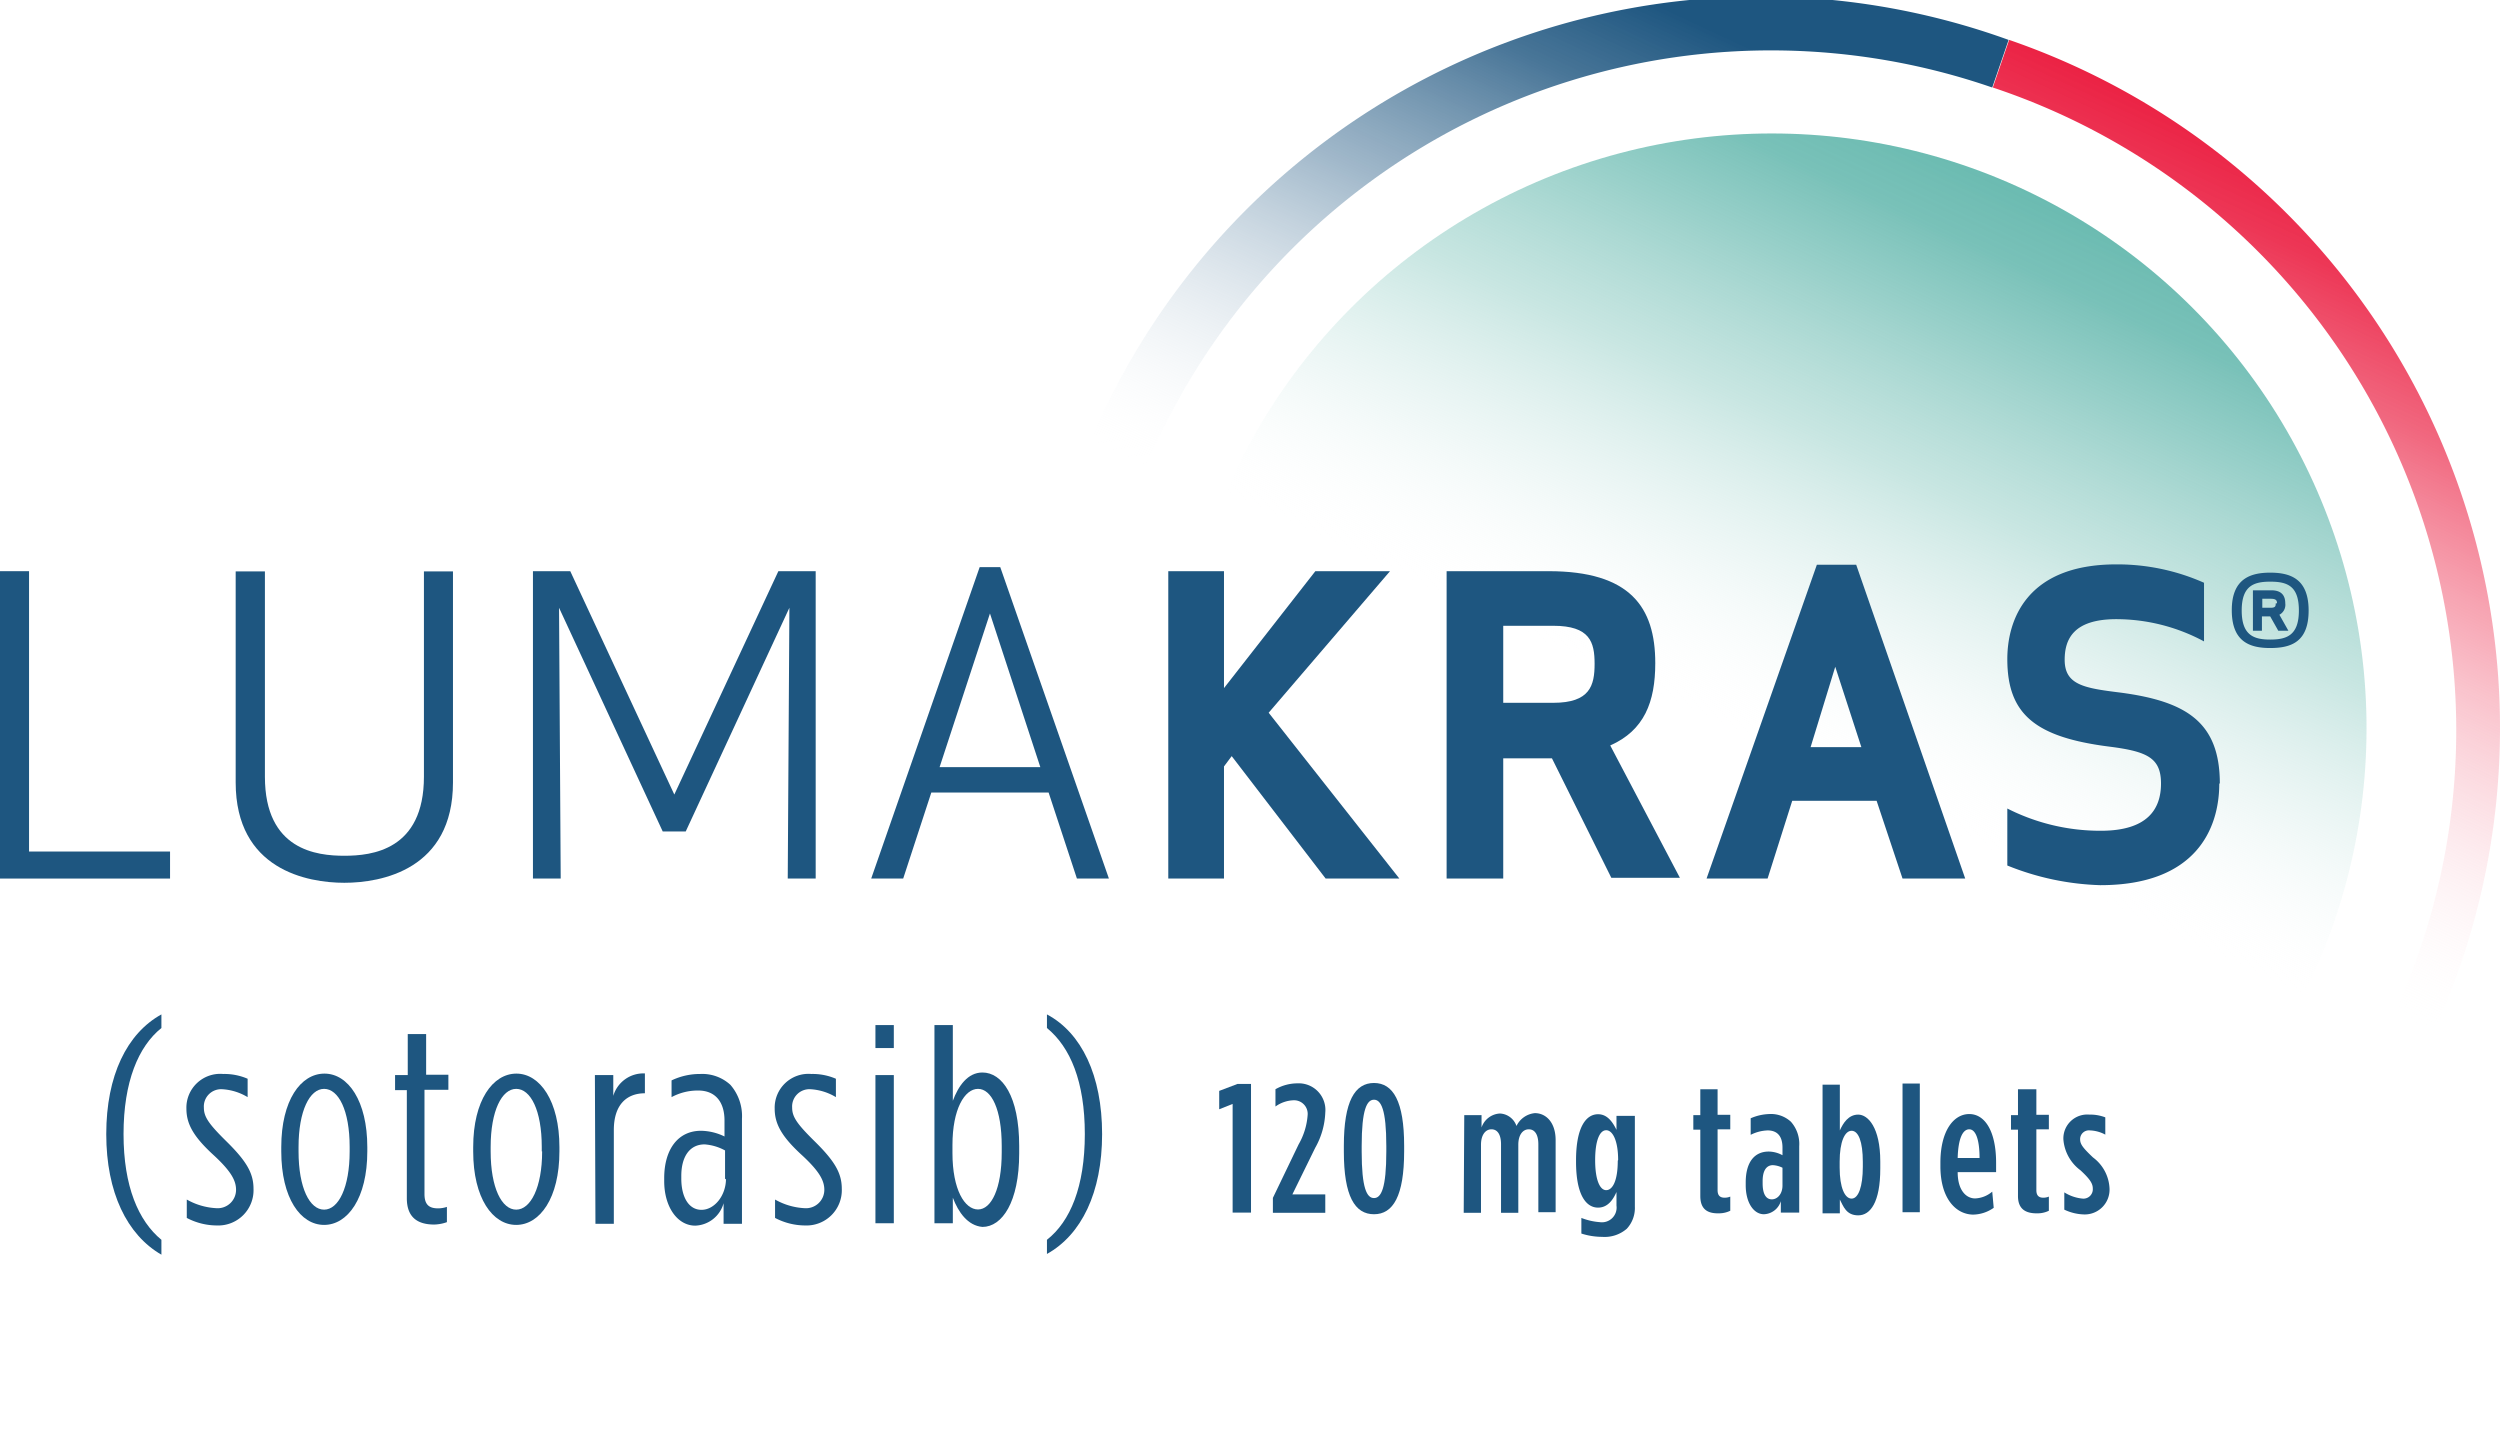 <svg id="Logo" xmlns="http://www.w3.org/2000/svg" xmlns:xlink="http://www.w3.org/1999/xlink" viewBox="0 0 135.99 79.22"><defs><style>.cls-1{fill:url(#linear-gradient);}.cls-2{fill:url(#linear-gradient-2);}.cls-3{fill:url(#linear-gradient-3);}.cls-4{fill:#1e5680;}</style><linearGradient id="linear-gradient" x1="110.05" y1="10.28" x2="82.7" y2="68.93" gradientUnits="userSpaceOnUse"><stop offset="0" stop-color="#6bbbb1"/><stop offset="0.06" stop-color="#72beb5" stop-opacity="0.95"/><stop offset="0.14" stop-color="#85c7bf" stop-opacity="0.82"/><stop offset="0.26" stop-color="#a5d6cf" stop-opacity="0.61"/><stop offset="0.39" stop-color="#d0e9e6" stop-opacity="0.32"/><stop offset="0.52" stop-color="#fff" stop-opacity="0"/><stop offset="1" stop-color="#fff" stop-opacity="0"/></linearGradient><linearGradient id="linear-gradient-2" x1="102.45" y1="2.16" x2="69.07" y2="73.75" gradientUnits="userSpaceOnUse"><stop offset="0" stop-color="#1e5680"/><stop offset="0.08" stop-color="#1e5680"/><stop offset="0.15" stop-color="#34668c" stop-opacity="0.9"/><stop offset="0.27" stop-color="#6d91ad" stop-opacity="0.65"/><stop offset="0.43" stop-color="#c9d7e1" stop-opacity="0.24"/><stop offset="0.52" stop-color="#fff" stop-opacity="0"/><stop offset="1" stop-color="#fff" stop-opacity="0"/></linearGradient><linearGradient id="linear-gradient-3" x1="134.72" y1="16.96" x2="101.33" y2="88.56" gradientUnits="userSpaceOnUse"><stop offset="0" stop-color="#eb2244"/><stop offset="0.05" stop-color="#ec2c4d" stop-opacity="0.95"/><stop offset="0.13" stop-color="#ee4965" stop-opacity="0.83"/><stop offset="0.23" stop-color="#f3768b" stop-opacity="0.62"/><stop offset="0.36" stop-color="#f8b5c1" stop-opacity="0.33"/><stop offset="0.5" stop-color="#fff" stop-opacity="0"/><stop offset="1" stop-color="#fff" stop-opacity="0"/></linearGradient></defs><circle class="cls-1" cx="96.38" cy="39.61" r="32.35"/><path class="cls-2" d="M65,45.36a36.85,36.85,0,0,1,48.88-34.85l.89-2.59A39.6,39.6,0,1,0,89,82.8l.89-2.59A36.87,36.87,0,0,1,65,45.36Z" transform="translate(-5.51 -5.75)"/><path class="cls-3" d="M114.8,7.92l-.89,2.59a36.86,36.86,0,1,1-24,69.7L89,82.8A39.6,39.6,0,1,0,114.8,7.92Z" transform="translate(-5.51 -5.75)"/><g id="Wordmark"><polygon class="cls-4" points="1.58 46.32 9.25 46.32 9.25 47.79 0 47.79 0 31.07 1.58 31.07 1.58 46.32"/><path class="cls-4" d="M28.57,48V36.83h1.58V48.31c0,4.75-3.9,5.46-5.91,5.46s-5.91-.71-5.91-5.46V36.83h1.59V48c0,4,2.83,4.3,4.32,4.3S28.57,52,28.57,48" transform="translate(-5.51 -5.75)"/><polygon class="cls-4" points="37.3 45.23 36.05 45.23 30.41 33.06 30.5 47.79 28.99 47.79 28.99 31.07 31.02 31.07 36.68 43.22 42.34 31.07 44.37 31.07 44.37 47.79 42.85 47.79 42.94 33.06 37.3 45.23"/><path class="cls-4" d="M64.09,53.54l-1.54-4.68H56.17l-1.53,4.68H52.9L58.8,36.6h1.12l5.91,16.94Zm-7.47-6.06H62.1l-2.74-8.36Z" transform="translate(-5.51 -5.75)"/><polygon class="cls-4" points="66.58 41.69 66.58 47.79 63.55 47.79 63.55 31.07 66.58 31.07 66.58 37.43 71.55 31.07 75.61 31.07 69.01 38.77 76.12 47.79 72.11 47.79 67 41.13 66.58 41.69"/><path class="cls-4" d="M87.28,53.54H84.2V36.82h5.55c4.42,0,5.8,1.94,5.8,5,0,2.12-.6,3.66-2.45,4.48l3.79,7.2H93.16L89.93,47H87.28Zm0-9.56H90c2,0,2.25-.94,2.25-2.12S92,39.79,90,39.79H87.28Z" transform="translate(-5.51 -5.75)"/><path class="cls-4" d="M98.34,53.54l6-17.07h2.14l5.93,17.07H109l-1.41-4.23H103l-1.34,4.23Zm7-11.52L104,46.39h2.76Z" transform="translate(-5.51 -5.75)"/><path class="cls-4" d="M126.23,48.37c0,2.46-1.27,5.53-6.47,5.53a14.58,14.58,0,0,1-5.06-1.07v-3.1a11.16,11.16,0,0,0,5.09,1.21c2.54,0,3.27-1.18,3.27-2.57s-.75-1.74-2.76-2c-4.08-.51-5.6-1.76-5.6-4.77,0-2.07,1-5.15,5.93-5.15a11.61,11.61,0,0,1,4.77,1v3.19a10.09,10.09,0,0,0-4.77-1.21c-2.31,0-2.81,1.07-2.81,2.21,0,1.36,1.05,1.54,3,1.78,3.59.47,5.44,1.59,5.44,4.95" transform="translate(-5.51 -5.75)"/></g><path class="cls-4" d="M11.29,67.44c0-3.19,1.13-5.48,3-6.51v.74c-1.25,1-2.06,2.92-2.06,5.77s.81,4.72,2.06,5.75V74C12.42,72.92,11.29,70.62,11.29,67.44Z" transform="translate(-5.51 -5.75)"/><path class="cls-4" d="M15.67,72v-1a3.62,3.62,0,0,0,1.6.47,1,1,0,0,0,1.08-1v0c0-.5-.27-1-1.17-1.84-1.1-1-1.53-1.7-1.53-2.57v0a1.84,1.84,0,0,1,2-1.89,3.19,3.19,0,0,1,1.33.26v1A3,3,0,0,0,17.6,65a.94.94,0,0,0-1,1v0c0,.5.26.88,1.19,1.8,1.1,1.08,1.51,1.74,1.51,2.61v0a1.92,1.92,0,0,1-2,2A3.53,3.53,0,0,1,15.67,72Z" transform="translate(-5.51 -5.75)"/><path class="cls-4" d="M20.81,68.38v-.23c0-2.55,1.06-4,2.35-4s2.33,1.49,2.33,4v.23c0,2.55-1.07,4-2.35,4S20.81,70.93,20.81,68.38Zm3.72,0v-.24c0-2-.61-3.16-1.39-3.16s-1.39,1.19-1.39,3.16v.24c0,2,.61,3.17,1.39,3.17S24.53,70.35,24.53,68.38Z" transform="translate(-5.51 -5.75)"/><path class="cls-4" d="M27.64,70.93V65.05H27v-.82h.69V62h1v2.21h1.21v.82H28.6V70.7c0,.61.28.78.75.78a1.55,1.55,0,0,0,.47-.08v.83a2.17,2.17,0,0,1-.69.13C28.26,72.36,27.64,72,27.64,70.93Z" transform="translate(-5.51 -5.75)"/><path class="cls-4" d="M31.25,68.38v-.23c0-2.55,1.07-4,2.35-4s2.34,1.49,2.34,4v.23c0,2.55-1.07,4-2.35,4S31.25,70.93,31.25,68.38Zm3.73,0v-.24c0-2-.61-3.16-1.39-3.16s-1.39,1.19-1.39,3.16v.24c0,2,.61,3.17,1.39,3.17S35,70.35,35,68.38Z" transform="translate(-5.51 -5.75)"/><path class="cls-4" d="M37.87,64.23h1v1.13a1.71,1.71,0,0,1,1.72-1.22v1.08h0c-1,0-1.69.63-1.69,2v5.1h-1Z" transform="translate(-5.51 -5.75)"/><path class="cls-4" d="M41.64,70v-.16c0-1.58.76-2.58,2-2.58a3,3,0,0,1,1.28.31v-.87c0-1-.49-1.63-1.43-1.63a3,3,0,0,0-1.45.36v-.91a3.57,3.57,0,0,1,1.56-.35,2.26,2.26,0,0,1,1.64.59,2.59,2.59,0,0,1,.63,1.85v5.71h-1V71.2a1.66,1.66,0,0,1-1.54,1.22C42.36,72.42,41.64,71.4,41.64,70Zm3.31-.1V68.33A2.73,2.73,0,0,0,43.84,68c-.83,0-1.27.69-1.27,1.71v.15c0,1,.4,1.7,1.1,1.7S45,70.79,45,69.87Z" transform="translate(-5.51 -5.75)"/><path class="cls-4" d="M47.67,72v-1a3.62,3.62,0,0,0,1.6.47,1,1,0,0,0,1.08-1v0c0-.5-.27-1-1.17-1.84-1.1-1-1.53-1.7-1.53-2.57v0a1.84,1.84,0,0,1,2-1.89,3.19,3.19,0,0,1,1.33.26v1A3,3,0,0,0,49.6,65a.94.94,0,0,0-1,1v0c0,.5.26.88,1.19,1.8,1.1,1.08,1.51,1.74,1.51,2.61v0a1.92,1.92,0,0,1-2,2A3.53,3.53,0,0,1,47.67,72Z" transform="translate(-5.51 -5.75)"/><path class="cls-4" d="M53.13,61.51h1v1.25h-1Zm0,2.72h1v8.06h-1Z" transform="translate(-5.51 -5.75)"/><path class="cls-4" d="M57.34,70.9v1.39h-1V61.51h1v4.12c.3-.81.81-1.54,1.61-1.54,1.07,0,2,1.28,2,4v.4c0,2.65-.93,4-2,4C58.15,72.42,57.64,71.69,57.34,70.9ZM60,68.43v-.34c0-2-.56-3.11-1.29-3.11s-1.39,1.1-1.39,3.06v.43c0,2,.67,3.07,1.39,3.07S60,70.42,60,68.43Z" transform="translate(-5.51 -5.75)"/><path class="cls-4" d="M62.46,73.19c1.27-1,2.06-2.89,2.06-5.75s-.79-4.73-2.06-5.77v-.74c1.88,1,3,3.32,3,6.51s-1.13,5.48-3,6.52Z" transform="translate(-5.51 -5.75)"/><path class="cls-4" d="M72.56,65.8l-.73.29v-1l1-.38h.73v7h-1Z" transform="translate(-5.51 -5.75)"/><path class="cls-4" d="M74.75,70.91,76.15,68a3.73,3.73,0,0,0,.49-1.59.74.74,0,0,0-.75-.81,1.79,1.79,0,0,0-1,.34V65a2.42,2.42,0,0,1,1.19-.32,1.45,1.45,0,0,1,1.52,1.59v0a4.2,4.2,0,0,1-.55,1.92l-1.24,2.53h1.79v1H74.75Z" transform="translate(-5.51 -5.75)"/><path class="cls-4" d="M78.61,68.39v-.31c0-2.43.6-3.42,1.64-3.42s1.64,1,1.64,3.41v.31c0,2.43-.6,3.42-1.64,3.42S78.61,70.82,78.61,68.39Zm2.31,0v-.3c0-2-.29-2.52-.67-2.52s-.67.51-.67,2.52v.3c0,2,.28,2.53.67,2.53S80.92,70.39,80.92,68.38Z" transform="translate(-5.51 -5.75)"/><path class="cls-4" d="M85.16,66.41h.94v.67a1.12,1.12,0,0,1,1-.76A1,1,0,0,1,88,67a1.24,1.24,0,0,1,1-.7c.61,0,1.13.51,1.13,1.47v3.92h-.94V68c0-.53-.19-.82-.52-.82s-.57.31-.57.84v3.7h-.94V68c0-.53-.19-.82-.52-.82s-.57.31-.57.84v3.7h-.94Z" transform="translate(-5.51 -5.75)"/><path class="cls-4" d="M91.53,72.85V72a3.44,3.44,0,0,0,1,.23.8.8,0,0,0,.91-.9v-.74c-.18.41-.47.85-1,.85-.66,0-1.2-.7-1.2-2.5v-.07c0-1.8.54-2.51,1.2-2.51.51,0,.8.44,1,.85v-.76h1v4.94A1.66,1.66,0,0,1,94,72.59a1.84,1.84,0,0,1-1.34.44A3.73,3.73,0,0,1,91.53,72.85Zm2-4v0c0-1.06-.3-1.62-.65-1.62s-.6.55-.6,1.63v0c0,1.08.26,1.63.6,1.63S93.51,70,93.51,68.89Z" transform="translate(-5.51 -5.75)"/><path class="cls-4" d="M98,70.81V67.2h-.38v-.79H98V65h.94v1.39h.69v.79h-.69v3.31c0,.31.15.41.39.41a.77.77,0,0,0,.3-.06v.77a1.39,1.39,0,0,1-.59.14C98.44,71.77,98,71.57,98,70.81Z" transform="translate(-5.51 -5.75)"/><path class="cls-4" d="M100.47,70.22v-.15c0-1.12.49-1.68,1.25-1.68a1.61,1.61,0,0,1,.75.2v-.42c0-.61-.28-.93-.81-.93a2.2,2.2,0,0,0-.92.24v-.9a2.72,2.72,0,0,1,1-.23,1.6,1.6,0,0,1,1.19.42,1.82,1.82,0,0,1,.45,1.33v3.61h-1v-.62a1,1,0,0,1-.92.71C100.91,71.8,100.47,71.18,100.47,70.22Zm2,0v-.95a1.34,1.34,0,0,0-.52-.14c-.35,0-.56.29-.56.87v.12c0,.59.19.87.5.87S102.47,70.69,102.47,70.24Z" transform="translate(-5.51 -5.75)"/><path class="cls-4" d="M105.59,71v.75h-.94v-7h.94v2.49c.18-.4.47-.86,1-.86s1.2.7,1.2,2.55v.39c0,1.83-.54,2.54-1.2,2.54S105.78,71.36,105.59,71Zm1.25-1.74v-.31c0-1.1-.24-1.69-.61-1.69s-.65.59-.65,1.68v.33c0,1.08.28,1.68.65,1.68S106.84,70.3,106.84,69.22Z" transform="translate(-5.51 -5.75)"/><path class="cls-4" d="M109,64.69h.94v7H109Z" transform="translate(-5.51 -5.75)"/><path class="cls-4" d="M111.06,69.19V69c0-1.74.72-2.65,1.57-2.65s1.46.93,1.46,2.65v.51H112c0,1,.47,1.43.95,1.43a1.53,1.53,0,0,0,.93-.37l.08.88a2,2,0,0,1-1.13.37C111.88,71.8,111.06,70.92,111.06,69.19Zm2.13-.45c0-1-.21-1.56-.56-1.56s-.6.48-.63,1.56Z" transform="translate(-5.51 -5.75)"/><path class="cls-4" d="M115.28,70.81V67.2h-.38v-.79h.38V65h1v1.39h.68v.79h-.68v3.31c0,.31.15.41.38.41a.77.77,0,0,0,.3-.06v.77a1.38,1.38,0,0,1-.58.14C115.76,71.77,115.28,71.57,115.28,70.81Z" transform="translate(-5.51 -5.75)"/><path class="cls-4" d="M117.8,71.55v-.94a2.26,2.26,0,0,0,1,.34.51.51,0,0,0,.55-.54c0-.27-.13-.5-.67-1a2.31,2.31,0,0,1-.93-1.68v0a1.3,1.3,0,0,1,1.41-1.35,2.28,2.28,0,0,1,.87.15v.94a1.88,1.88,0,0,0-.83-.23.48.48,0,0,0-.54.47c0,.27.12.45.7,1a2.22,2.22,0,0,1,.9,1.69v0a1.35,1.35,0,0,1-1.41,1.41A2.66,2.66,0,0,1,117.8,71.55Z" transform="translate(-5.51 -5.75)"/><path class="cls-4" d="M129,36.9c1.12,0,2.09.35,2.09,2.06S130.14,41,129,41s-2.09-.36-2.09-2.06S127.91,36.9,129,36.9Zm0,.49c-.9,0-1.55.23-1.55,1.57s.65,1.58,1.55,1.58,1.56-.23,1.56-1.58S129.92,37.39,129,37.39Zm0,1.89.44.78h.55l-.49-.87a.61.61,0,0,0,.32-.62c0-.42-.2-.71-.76-.71h-1v2.2h.49v-.78Zm.3-.71c0,.13,0,.24-.27.24h-.46v-.49h.46C129.34,38.32,129.37,38.43,129.37,38.57Z" transform="translate(-5.51 -5.75)"/></svg>